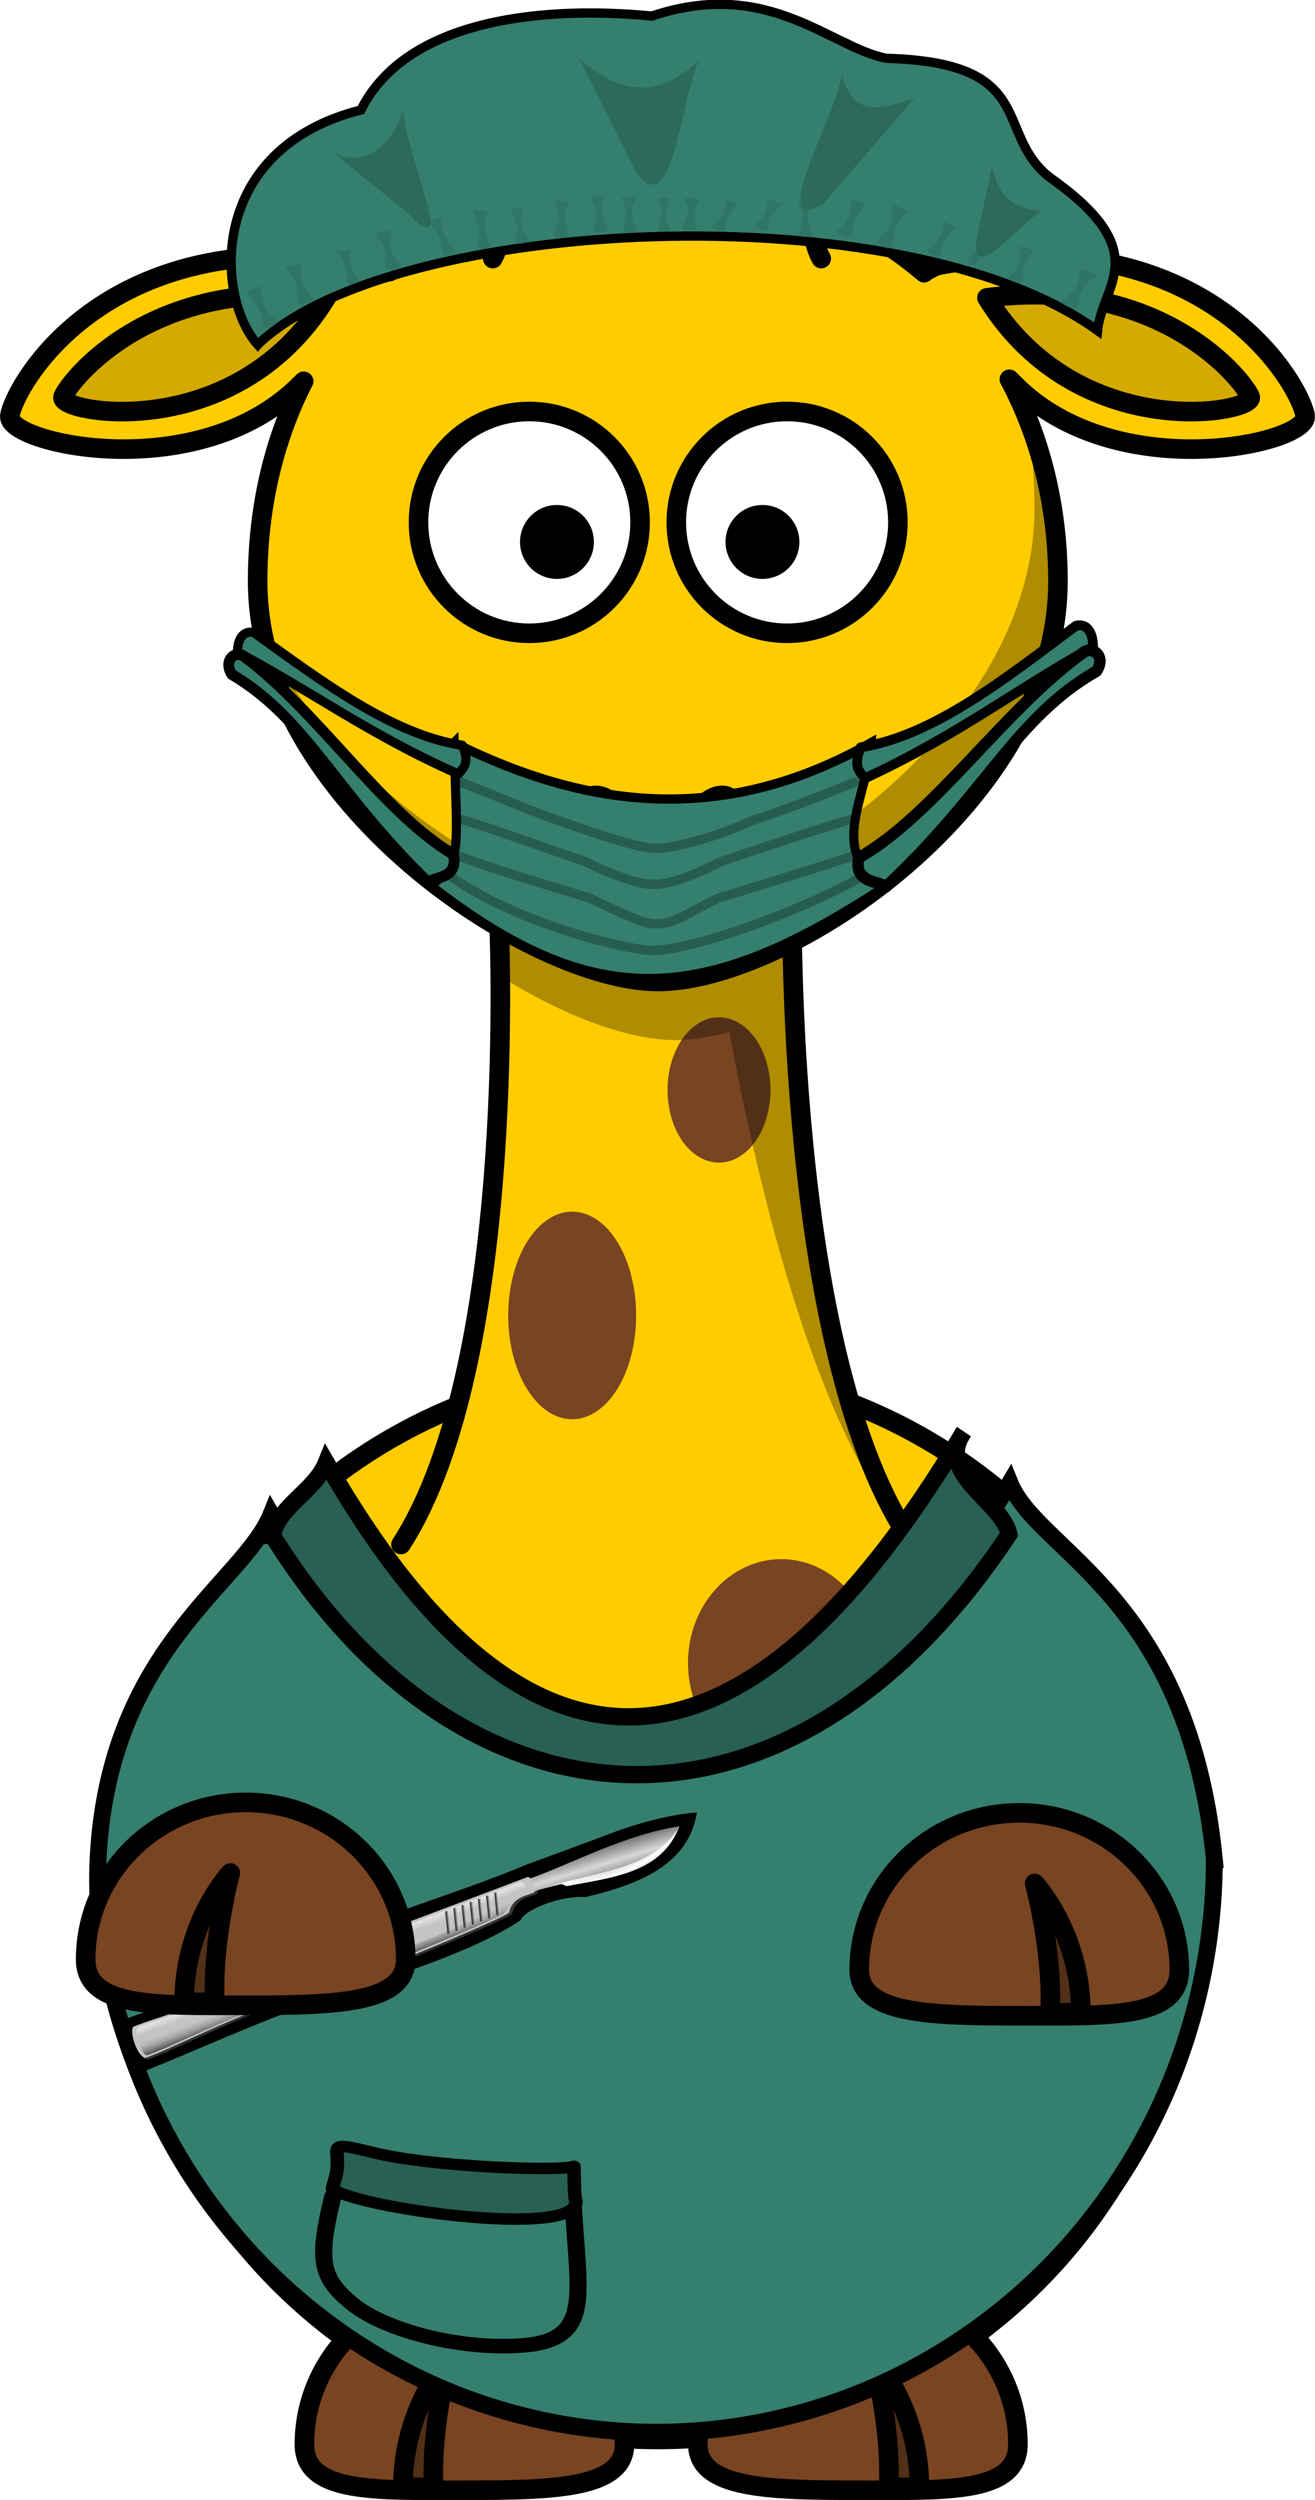 <?xml version="1.0" encoding="UTF-8"?>
<svg version="1.0" viewBox="0 0 268.96 511.04" xmlns="http://www.w3.org/2000/svg" xmlns:xlink="http://www.w3.org/1999/xlink">
<defs>
<radialGradient id="b" cx="176.5" cy="765.1" r="37.578" gradientTransform="matrix(-.574 .032 -.01 -.184 504.14 116.07)" gradientUnits="userSpaceOnUse" spreadMethod="reflect">
<stop stop-color="#c9c9c9" offset="0"/>
<stop stop-color="#efefef" offset=".395"/>
<stop stop-color="#fff" offset=".446"/>
<stop stop-color="#dedede" offset=".544"/>
<stop stop-color="#fcfcfc" offset="1"/>
</radialGradient>
<linearGradient id="c" x1="93.454" x2="94.967" y1="645.66" y2="645.91" gradientTransform="matrix(.333 0 0 .333 338.94 -233.25)" gradientUnits="userSpaceOnUse" xlink:href="D:\Vector_Art\my_folder\OCAL_dev\#linearGradient4349"/>
<linearGradient id="g" x1="158.36" x2="157.72" y1="635.54" y2="644.93" gradientTransform="matrix(.333 0 0 .333 338.81 -233)" gradientUnits="userSpaceOnUse" spreadMethod="reflect">
<stop stop-color="#636363" offset="0"/>
<stop stop-color="#d7d7d7" offset="1"/>
</linearGradient>
<linearGradient id="f" x1="18.244" x2="18.244" y1="640.28" y2="644.21" gradientTransform="translate(-.5 -.25)" gradientUnits="userSpaceOnUse">
<stop stop-color="#fff" offset="0"/>
<stop stop-color="#fff" stop-opacity="0" offset="1"/>
</linearGradient>
<filter id="i" x="-.022" y="-.772" width="1.044" height="2.545" color-interpolation-filters="sRGB">
<feGaussianBlur stdDeviation="1.811"/>
</filter>
<linearGradient id="e" x1="14.499" x2="14.499" y1="653.36" y2="644.61" gradientUnits="userSpaceOnUse">
<stop offset="0"/>
<stop stop-color="#fff" stop-opacity="0" offset="1"/>
</linearGradient>
<filter id="h" x="-.022" y="-.585" width="1.045" height="2.169" color-interpolation-filters="sRGB">
<feGaussianBlur stdDeviation="1.762"/>
</filter>
<linearGradient id="d" x1="246.15" x2="247.72" y1="602.48" y2="602.47" gradientTransform="matrix(.47 0 0 .333 233.01 -313)" gradientUnits="userSpaceOnUse">
<stop stop-color="#333" offset="0"/>
<stop stop-color="#404040" offset=".353"/>
<stop stop-color="#f2f2f2" stop-opacity=".15" offset="1"/>
</linearGradient>
</defs>
<path d="m244.08 389.08c0.018 60.508-49.029 109.57-109.54 109.57-60.508 0-109.55-49.061-109.54-109.57-0.018-60.508 49.029-109.57 109.54-109.57 60.508 0 109.55 49.061 109.54 109.57z" fill="#fc0" stroke="#000" stroke-linecap="round" stroke-linejoin="round" stroke-width="4"/>
<path d="m71.652 438.39a15.203 8.839 60.05 0 1-15.317 8.826 15.203 8.839 60.05 1 1 15.317-8.826z" fill="#784421"/>
<path d="m237.46 351.5c0.077 1.682 0.125 3.393 0.125 5.094 0 60.464-49.067 109.53-109.53 109.53-47.262 0-87.591-29.999-102.94-71.969 2.654 58.112 50.674 104.47 109.44 104.47 60.464 0 109.53-49.067 109.53-109.53 0-13.202-2.338-25.87-6.625-37.594z" fill-opacity=".314"/>
<path d="m142.73 499.65c0 9.091 14.665 9.381 32.735 9.381s32.735 0.693 32.735-9.381c0-17.716-14.665-32.094-32.735-32.094s-32.735 14.378-32.735 32.094z" fill="#784421" stroke="#000" stroke-linecap="round" stroke-linejoin="round" stroke-width="4"/>
<path d="m188.05 508.43c0-16.368-9.443-26.44-9.443-26.44s3.777 13.849 3.148 26.44h6.295z" fill-opacity=".314" fill-rule="evenodd" stroke="#000" stroke-linejoin="round" stroke-width="4"/>
<path d="m82.009 315.72c24.501-37.91 20.001-128.74 20.001-128.74l60-3.267s-1.5 91.485 23.5 130.04" fill="#fc0" fill-rule="evenodd" stroke="#000" stroke-linecap="round" stroke-linejoin="round" stroke-width="4"/>
<path d="m157.58 222.8a10.521 14.849 0 0 1-21.042 0 10.521 14.849 0 1 1 21.042 0z" fill="#784421"/>
<path d="m162 183.71-17.156 0.938-42.84 2.34s0.241 4.854 0.312 12.562c13.159 8.256 26.42 13.062 35.719 13.062 3.328 0 7.105-0.572 11.156-1.656 6.186 33.341 17.668 80.343 36.031 102.5l-1 0.344 1.281-0.031c-17.207-26.536-21.834-78.152-23.062-107.75-0.139-3.351-0.245-6.436-0.312-9.156-0.051-2.174-0.075-4.097-0.094-5.781-0.017-1.357-0.027-2.377-0.031-3.375-5e-3 -1.55-6e-3 -1.748 0-2.406 2e-3 -1.045 0-1.594 0-1.594z" fill-opacity=".314" fill-rule="evenodd"/>
<path d="m134.54 36.937c-22.79 0-41.278 6.968-54.875 18.594-0.571-0.426-1.343-0.805-2.344-1.25-55.508-10.607-74.605 25.093-75.312 30.75-0.707 5.657 38.515 14.485 59.375-6.375 0.271-0.271 0.455-0.455 0.719-0.719-6.171 12.024-9.406 25.97-9.406 40.844 0 45.174 56.125 81.844 81.844 81.844 26.717 0 81.844-36.669 81.844-81.844 0-15.041-3.463-29.135-9.938-41.25 0.408 0.407 0.701 0.701 1.125 1.125 20.86 20.86 60.082 12.032 59.375 6.375-0.707-5.657-19.773-41.357-75.281-30.75-1.173 0.521-2.085 0.952-2.656 1.469-13.735-11.746-32.207-18.812-54.469-18.812z" fill="#fc0" stroke="#000" stroke-linecap="round" stroke-linejoin="round" stroke-width="4"/>
<path d="m130.92 106.78c4e-3 12.519-10.144 22.67-22.663 22.67s-22.667-10.151-22.663-22.67c-4e-3 -12.519 10.144-22.67 22.663-22.67s22.666 10.151 22.663 22.67z" fill="#fff" stroke="#000" stroke-linecap="round" stroke-linejoin="round" stroke-width="4"/>
<path d="m183.65 106.78c4e-3 12.519-10.144 22.67-22.663 22.67s-22.667-10.151-22.663-22.67c-4e-3 -12.519 10.144-22.67 22.663-22.67s22.666 10.151 22.663 22.67z" fill="#fff" stroke="#000" stroke-linecap="round" stroke-linejoin="round" stroke-width="4"/>
<path d="m163.5 110.78c1e-3 4.173-3.381 7.556-7.554 7.556-4.173 0-7.556-3.384-7.554-7.556-1e-3 -4.173 3.381-7.556 7.554-7.556 4.173 0 7.556 3.384 7.554 7.556z"/>
<path d="m121.47 110.78c1e-3 4.173-3.381 7.556-7.554 7.556-4.173 0-7.556-3.384-7.554-7.556-1e-3 -4.173 3.381-7.556 7.554-7.556 4.173 0 7.556 3.384 7.554 7.556z"/>
<path d="m208.96 79.861c1.755 7.632 2.625 15.723 2.625 24.125 0 45.174-55.127 81.844-81.844 81.844-20.706 2e-5 -61.097-23.756-76.062-56.594 7.616 40.246 57.172 71.375 80.875 71.375 26.717 0 81.844-36.669 81.844-81.844 0-14.081-2.413-27.332-7.438-38.906z" fill-opacity=".314"/>
<path d="m127.73 499.65c0 9.091-14.665 9.381-32.735 9.381s-32.735 0.693-32.735-9.381c0-17.716 14.665-32.094 32.735-32.094s32.735 14.378 32.735 32.094z" fill="#784421" stroke="#000" stroke-linecap="round" stroke-linejoin="round" stroke-width="4"/>
<path d="m82.403 508.43c0-16.368 9.443-26.44 9.443-26.44s-3.777 13.849-3.148 26.44h-6.295z" fill-opacity=".314" fill-rule="evenodd" stroke="#000" stroke-linejoin="round" stroke-width="4"/>
<path d="m151.14 171.42c-2.293 3.973-6.5 5.839-9.397 4.166-2.897-1.672-3.385-6.249-1.09-10.221 2.293-3.973 6.5-5.839 9.397-4.166s3.385 6.249 1.09 10.221z"/>
<path d="m118.4 171.42c2.293 3.973 6.5 5.839 9.397 4.166 2.897-1.672 3.385-6.249 1.09-10.221-2.293-3.973-6.5-5.839-9.397-4.166s-3.385 6.249-1.09 10.221z"/>
<path d="m100.79 52.856c5.657-10.253-6.01-22.627-6.01-22.627l17.324-4.243s-2.475 15.556 6.718 21.213" fill="#fc0" fill-rule="evenodd" stroke="#000" stroke-linecap="round" stroke-width="4"/>
<path d="m117.39 23.809a15.38 15.38 0 0 1-30.759 0 15.38 15.38 0 1 1 30.759 0z" fill="#784421" stroke="#000" stroke-linecap="round" stroke-linejoin="round" stroke-width="4"/>
<path d="m201.86 60.874c35.782-4.567 52.523 16.965 53.837 20.227 1.313 3.263-35.125 10.114-53.837-20.227z" fill="#d4aa00" fill-rule="evenodd" stroke="#000" stroke-linejoin="round" stroke-width="4"/>
<path d="m167.97 52.856c-5.657-10.253 6.01-22.627 6.01-22.627l-17.324-4.243s2.475 15.556-6.718 21.213" fill="#fc0" fill-rule="evenodd" stroke="#000" stroke-linecap="round" stroke-width="4"/>
<path d="m181.39 23.809a15.38 15.38 0 0 1-30.759 0 15.38 15.38 0 1 1 30.759 0z" fill="#784421" stroke="#000" stroke-linecap="round" stroke-linejoin="round" stroke-width="4"/>
<path d="m68.203 362.21a13.435 21.213 13.776 0 1-26.097-6.398 13.435 21.213 13.776 1 1 26.097 6.398z" fill="#784421"/>
<path d="m141.42 396.13a24.395 25.809 0 0 1-48.79 0 24.395 25.809 0 1 1 48.79 0z" fill="#784421"/>
<path d="m218.77 347.84a14.849 8.485 71.565 0 1-16.1 5.367 14.849 8.485 71.565 0 1 16.1-5.367z" fill="#784421"/>
<path d="m204.58 418.8a12.021 14.849 0 0 1-24.042 0 12.021 14.849 0 1 1 24.042 0z" fill="#784421"/>
<path d="m178.9 339.92a19.092 21.213 0 0 1-38.184 0 19.092 21.213 0 1 1 38.184 0z" fill="#784421"/>
<path d="m130.11 268.89a13.081 21.213 0 0 1-26.163 0 13.081 21.213 0 1 1 26.163 0z" fill="#784421"/>
<path d="m66.732 60.874c-35.782-4.567-52.523 16.965-53.837 20.227-1.313 3.263 35.125 10.114 53.837-20.227z" fill="#d4aa00" fill-rule="evenodd" stroke="#000" stroke-linejoin="round" stroke-width="4"/>
<g transform="matrix(1.866 0 0 1.9 -890.11 398.62)" stroke="#000">
<g fill="#357f6e">
<path d="m526.79-129.9c0.308 11.849 0.939 12.581-2.525 15.405 17.779 13.539 29.698 12.968 49.497 0.253-5.971-4.419-1.751-9.347-1.263-15.657-8.033 4.469-15.78 6.265-23.359 6.046-7.579-0.219-14.99-2.453-22.351-6.046z" stroke-width="1px"/>
<path d="m503.03-139.65c7.929 4.096 14.484 8.9 24.223 13.128 0.499-0.638 1.313-1.066 0.447-3.092-7.685-1.153-15.293-6.801-22.834-12.117-0.99-0.241-1.779 0.368-1.836 2.082z" color="#000000" stroke-linecap="round" stroke-linejoin="round" stroke-width="1px"/>
<path d="m596.84-140.23c-8.191 4.42-14.963 9.604-25.024 14.166-0.516-0.688-1.357-1.151-0.461-3.336 7.939-1.244 15.799-7.339 23.589-13.076 1.022-0.26 1.838 0.397 1.896 2.246z" color="#000000" stroke-linecap="round" stroke-linejoin="round" stroke-width="1.056px"/>
<path d="m502.44-137.23c8.281 4.8 11.341 12.738 21.518 22.368 0.674-0.676 3.302-0.306 2.765-3.015-7.7-4.415-14.97-15.549-23.063-21.378-1.032-0.526-2.168 0.591-1.22 2.024z" color="#000000" stroke-linecap="round" stroke-linejoin="round" stroke-width="1.183px"/>
<path d="m597.2-137.59c-8.887 4.979-12.171 13.214-23.094 23.205-0.724-0.701-3.543-0.317-2.968-3.127 8.264-4.58 16.066-16.131 24.752-22.177 1.108-0.545 2.327 0.614 1.31 2.1z" color="#000000" stroke-linecap="round" stroke-linejoin="round" stroke-width="1.248px"/>
</g>
<g fill="none" opacity=".27" stroke-linecap="round" stroke-linejoin="round" stroke-width="1px">
<path d="m527.5-125.64c3.293 1.181 6.798 2.808 10.845 4.149 3.216 1.132 8.682 2.978 10.397 2.943 1.557 0.155 7.025-1.222 10.601-2.943 4.114-1.28 7.366-2.602 11.371-4.149"/>
<path d="m527.32-121.71c3.329 0.927 9.538 3.177 13.785 4.588 3.868 1.852 6.485 2.56 7.517 2.444 0.999 0.148 3.602-0.5 7.459-2.444 4.236-1.376 10.53-3.493 14.453-4.588"/>
<path d="m527.14-117.78c3.505 1.381 10.282 3.322 14.541 4.612 2.641 1.245 6.066 2.879 7.093 2.753 2.094 0.058 2.878-0.796 6.952-2.753 4.452-1.326 11.243-3.377 14.986-4.612"/>
<path d="m526.25-115.64c7.09 5.068 19.074 7.966 22.054 8.083 3.558 0.215 15.448-3.641 23.481-8.083"/>
</g>
</g>
<g transform="matrix(1.9 0 0 1.9 -906.94 339.82)">
<path d="m505.08-141.77c14.351-13.844 69.477-16.65 90.409-1.515 0.465-4.906 6.262-8.409-5.051-16.415-6.226-4.716-1.108-12.423-17.678-12.879-6.02-1.151-12.666-8.768-25.254-4.546-10.955-1.069-26.269 9e-3 -31.315 10.102-16.637 4.209-15.629 20.225-11.112 25.254z" fill="#357f6e" stroke="#000" stroke-width="1px"/>
<g fill="#24574b">
<path d="m521.24-155.91-8.081-6.566c3.686 1.906 6.564-1.104 7.576-4.546 0.538 5.715 5.962 16.813 0.505 11.112z" opacity=".5"/>
<path d="m545.73-160.46-6.061-12.122c5.479 4.828 9.406 3.448 12.879 0.253-2.088 4.89-2.845 17.663-6.819 11.869z" color="#000000" opacity=".5"/>
<path d="m567.96-170.81c-0.721 4.686-8.268 17.439-2.02 13.89l9.849-11.364c-3.233 1.028-6.558 2.334-7.829-2.525z" color="#000000" opacity=".5"/>
<path d="m584.12-160.96-1.768 8.334c-0.065 3.917 4.149-1.479 7.071-3.535-3.901-0.32-4.709-2.495-5.303-4.798z" color="#000000" opacity=".5"/>
</g>
<g fill="#2c6b5c">
<path d="m513.62-151.69c1.558 1.965 0.812 2.303 1.091 3.365 0.745 0.171 1.044-0.142 1.384-0.409-0.948-1.043-1.408-2.128-0.963-3.295-0.55-0.045-1.039 0.119-1.512 0.339z" opacity=".5"/>
<path d="m508-150.05c2.007 2.265 1.099 2.699 1.488 3.947 0.928 0.171 1.284-0.213 1.693-0.546-1.214-1.197-1.829-2.466-1.327-3.869-0.682-0.029-1.279 0.187-1.854 0.468z" opacity=".5"/>
<path d="m540.91-157.72c1.165 2.377 0.314 2.553 0.359 3.707 0.734 0.347 1.115 0.094 1.53-0.103-0.744-1.289-0.972-2.51-0.243-3.606-0.56-0.172-1.105-0.116-1.646 1e-3z" opacity=".5"/>
<path d="m532.23-156.34c1.307 2.244 0.486 2.477 0.612 3.604 0.742 0.288 1.098 0.014 1.49-0.208-0.818-1.209-1.128-2.389-0.49-3.512-0.561-0.129-1.09-0.036-1.611 0.116z" opacity=".5"/>
<path d="m523.45-154.94c1.922 1.988 1.197 2.445 1.65 3.583 0.802 0.104 1.065-0.274 1.378-0.608-1.146-1.041-1.791-2.185-1.506-3.52-0.579 0.013-1.063 0.249-1.522 0.545z" opacity=".5"/>
<path d="m544.25-157.61c1.046 2.384 0.206 2.523 0.205 3.661 0.704 0.37 1.087 0.137 1.5-0.041-0.676-1.297-0.852-2.507-0.095-3.556-0.541-0.192-1.077-0.158-1.61-0.064z" opacity=".5"/>
<path d="m528.25-156.05c1.215 2.432 0.368 2.632 0.438 3.825 0.741 0.342 1.117 0.073 1.527-0.14-0.771-1.316-1.025-2.574-0.319-3.723-0.564-0.166-1.107-0.095-1.645 0.037z" opacity=".5"/>
<path d="m536.99-157.21c0.994 2.459 0.084 2.566 0.021 3.719 0.736 0.404 1.16 0.183 1.614 0.02-0.656-1.342-0.779-2.576 0.091-3.608-0.571-0.216-1.148-0.204-1.726-0.131z" opacity=".5"/>
<path d="m517.72-153.69c1.764 2.24 0.859 2.582 1.141 3.768 0.88 0.221 1.251-0.112 1.669-0.394-1.08-1.193-1.578-2.414-0.991-3.684-0.654-0.073-1.245 0.088-1.819 0.31z" opacity=".5"/>
<path d="m503.81-147.34c2.21 2.036 1.388 2.58 1.915 3.787 0.915 0.061 1.211-0.368 1.565-0.75-1.316-1.057-2.063-2.258-1.75-3.728-0.66 0.052-1.21 0.34-1.73 0.691z" opacity=".5"/>
<path d="m549.47-157.58c-0.848 2.283-0.12 2.393-0.093 3.47-0.599 0.368-0.936 0.157-1.296 0 0.554-1.245 0.678-2.395 0-3.368 0.463-0.195 0.926-0.177 1.389-0.102z" opacity=".5"/>
<path d="m561.43-156.84c-1.855 1.515-1.088 1.967-1.487 2.892-0.814 0.017-1.104-0.328-1.442-0.638 1.113-0.781 1.709-1.694 1.343-2.852 0.593 0.063 1.101 0.306 1.586 0.598z" opacity=".5"/>
<path d="m584.78-152.96c-2.158 1.257-1.758 1.816-2.496 2.686-0.651-0.097-0.724-0.482-0.85-0.84 1.237-0.626 2.125-1.456 2.364-2.665 0.441 0.145 0.731 0.46 0.982 0.819z" opacity=".5"/>
<path d="m575.13-156.12c-2.197 2.193-1.336 2.71-1.835 3.973-0.936 0.107-1.254-0.318-1.63-0.693 1.313-1.147 2.038-2.413 1.668-3.904 0.679 0.021 1.252 0.29 1.797 0.624z" opacity=".5"/>
<path d="m588.67-151.92c-1.768 2.009-0.968 2.393-1.311 3.5-0.817 0.151-1.131-0.189-1.491-0.484 1.069-1.061 1.611-2.186 1.169-3.431 0.6-0.026 1.127 0.166 1.633 0.415z" opacity=".5"/>
<path d="m570.57-156.8c-1.979 1.892-1.109 2.354-1.507 3.452-0.9 0.083-1.237-0.292-1.627-0.624 1.194-0.988 1.81-2.087 1.349-3.394 0.659 0.026 1.233 0.268 1.784 0.566z" opacity=".5"/>
<path d="m552.7-157.44c-1.263 2.061-0.359 2.221-0.419 3.227-0.784 0.296-1.187 0.073-1.626-0.102 0.804-1.117 1.059-2.179 0.294-3.139 0.598-0.146 1.177-0.092 1.751 0.014z" opacity=".5"/>
<path d="m564.75-157.29c-0.905 2.475-0.044 2.56 0.032 3.708-0.69 0.42-1.094 0.21-1.525 0.058 0.601-1.354 0.7-2.587-0.137-3.595 0.537-0.229 1.082-0.23 1.63-0.171z" opacity=".5"/>
<path d="m556.73-156.79c-1.717 1.548-1.037 1.97-1.423 2.893-0.736 0.041-0.989-0.289-1.287-0.585 1.027-0.803 1.591-1.719 1.292-2.849 0.534 0.044 0.987 0.268 1.418 0.541z" opacity=".5"/>
<path d="m580.26-154.31c-2.006 1.601-1.332 2.108-1.85 3.102-0.787 2.2e-4 -1.017-0.379-1.299-0.724 1.186-0.822 1.892-1.798 1.706-3.061 0.563 0.081 1.017 0.356 1.443 0.683z" opacity=".5"/>
<path d="m595.38-149.25c-2.451 1.921-1.539 2.435-2.123 3.574-1.014 0.057-1.343-0.347-1.735-0.708 1.459-0.998 2.287-2.131 1.941-3.518 0.732 0.049 1.341 0.321 1.918 0.652z" opacity=".5"/>
</g>
</g>
<g transform="translate(-2.138 5.36)">
<g transform="matrix(2.052 0 0 2.107 -197.54 669.15)" stroke="#000" stroke-linecap="round" stroke-width="1.68">
<path d="m218.35-139.76c0 7.281-1.452 14.559-4.24 21.285s-6.912 12.895-12.061 18.043c-5.149 5.148-11.32 9.269-18.047 12.055-6.727 2.786-14.005 4.233-21.286 4.233s-14.559-1.447-21.286-4.233c-6.727-2.786-12.898-6.908-18.047-12.055-5.149-5.147-9.273-11.317-12.061-18.043-2.788-6.726-4.611-14.013-4.24-21.285 1.042-20.475 14.471-26.742 17.257-33.472 19.765 33.58 51.557 33.09 73.63-3.044 2.786 6.731 17.78 10.968 20.383 36.516z" fill="#357f6e"/>
<path d="m124.46-171.17c0.686-2.931 4.214-4.285 5.366-7.067 19.765 33.58 41.475 33.155 63.548-2.978-2.908 4.061 3.811 6.713 4.513 9.934-22.059 32.349-54.512 29.78-73.426 0.111z" fill="#286053"/>
</g>
<g transform="matrix(2.076 .208 .181 -1.753 70.667 7.169)">
<g transform="matrix(.336 0 0 .336 20.255 -310.28)" fill="#cf0">
<path d="m65.959 146.21c17.436 5.864 10.198 21.353 5.95 58.107-12.411-6.31-62.72-0.59-68.907-14.41-2.614-22.43-1.111-28.25 8.681-36.01 11.018-8.74 36.124-12.9 54.276-7.69z" fill="#357f6e" fill-rule="evenodd" stroke="#000" stroke-linecap="round" stroke-linejoin="round" stroke-width="5"/>
</g>
<g transform="matrix(.336 0 0 .336 20.255 -310.28)" fill="#a80">
<path d="m73.358 197.85c-0.574 3.456-0.868 7.085-1.259 10.786-3.045-2.163-40.862-5.272-58.938-2.16-15.272 2.629-8.676 0.585-9.879-9.535-0.284-1.525-0.49-3.013-0.619-4.462 9.981-6.073 76.55-8.543 70.695 5.371z" fill="#286053" fill-rule="evenodd" stroke="#000" stroke-linecap="round" stroke-linejoin="round" stroke-width="3.953"/>
</g>
</g>
</g>
<g transform="matrix(1.222 -.464 .464 1.222 -357.47 558.84)">
<path d="m395.4-0.651c-4.876 0.013-9.356-0.064-14.258-0.118-12.236 0.432-24.736-0.875-37.247 0.161-8.597 0.906-27.614 0.172-28.492 0.163-0.723 5e-3 -2.125-0.042-2.171 0.016-2.528 1.78-1.983 7.468 0 8.569 0.107 0.157 1.986 0 2.981 0 8.973-0.178 22.516-1.252 35.599 0 5.407 0 17.256 0.758 25.215-1.111 0.816-1.191 6.916-1.522 10.767 0.23 9.072 1.206 16.972 0.752 20.97-6.178-3.811-1.183-9.57-1.742-13.362-1.732z" color="#000000"/>
<g transform="translate(-.008 21.611)">
<path d="m380.41-20.129 25.017 0.643c-5.166 5.878-12.548 3.751-19.773 2.495-0.179-0.038-0.514-0.606-0.785-0.627-1.121-0.093-3.358-0.462-4.428-0.437l-0.031-2.074z" color="#000000" fill="url(#b)"/>
<path d="m370.43-20.508h0.541l-0.873 4.677-0.5 0.025 0.832-4.702v-2.8e-5" fill="url(#c)" stroke-width="1px"/>
<path d="m316.47-20.506c0.846 0.006 19.342 1.077 27.45 0.01l0.353 0.353c-8.108 1.067-26.604-0.004-27.45-0.01z" color="#000000" fill="#006651" stroke="#006651" stroke-width=".033"/>
<path d="m343.92-20.496c0.73-0.095 24.386 0 36.58 0l0.353 0.353c-12.193 0-35.85-0.095-36.58 0z" color="#000000" fill="#006651" stroke="#006651" stroke-width=".033"/>
<path d="m380.5-20.496c0.661 0.722 0.475 2.205 0.041 2.621l0.353 0.353c0.433-0.416 0.62-1.899-0.041-2.621z" color="#000000" fill="#333" stroke="#333" stroke-width=".033"/>
<path d="m380.54-17.875c-1.411 0.033-3.491-0.466-4.764 1.498l0.353 0.353c1.273-1.965 3.353-1.466 4.764-1.498z" color="#000000" fill="#363636" stroke="#303030" stroke-width=".033"/>
<path d="m375.78-16.377c-0.368 0.565-19.029 1.059-24.237 1.059l0.353 0.353c5.208 0 23.869-0.494 24.237-1.059z" color="#000000" fill="#333" stroke="#333" stroke-width=".033"/>
<path d="m351.54-15.317c-12.6-1.665-25.643-0.49-34.285 0l0.353 0.353c8.642-0.49 21.685-1.665 34.285 0z" color="#000000" fill="#333" stroke="#333" stroke-width=".033"/>
<path d="m317.26-15.317c-0.958 0-2.77 0.103-2.874 0l0.353 0.353c0.103 0.103 1.916 0 2.874 0z" color="#000000" fill="#333" stroke="#333" stroke-width=".033"/>
<path d="m314.38-15.317 0.353 0.353z" color="#000000" fill="#006651" stroke="#006651" stroke-width=".033"/>
<path d="m314.38-15.317c-3e-3 -0.003-5e-3 -0.005-8e-3 -0.008l0.353 0.353c3e-3 0.003 5e-3 0.005 8e-3 0.008z" color="#000000" fill="#006651" stroke="#006651" stroke-width=".033"/>
<path d="m314.37-15.325c-1.032-1.032-0.755-4.572 8e-3 -5.171l0.353 0.353c-0.763 0.6-1.04 4.139-8e-3 5.171z" color="#000000" fill="#2b2b2b" stroke="#333" stroke-width=".033"/>
<path d="m314.38-20.496v3e-6l0.353 0.353v-4e-6z" color="#000000" fill="#006651" stroke="#006651" stroke-width=".033"/>
<path d="m314.38-20.496v-3e-6l0.353 0.353v4e-6z" color="#000000" fill="#006651" stroke="#006651" stroke-width=".033"/>
<path d="m314.38-20.496c0.044-0.038 1.393-0.007 2.089-0.01l0.353 0.353c-0.696 0.003-2.044-0.028-2.089 0.01z" color="#000000" fill="#006651" stroke="#333" stroke-width=".033"/>
<path d="m380.38-20.129c8.395 0.064 16.699-1.136 25.09 0.643-6.615 5.373-16.736 1.321-25.06 1.476l-0.029-2.119z" color="#000000" fill="url(#g)"/>
<path d="m316.47-20.506c0.846 0.006 19.342 1.077 27.45 0.01 0.73-0.095 24.386 0 36.58 0 0.661 0.722 0.475 2.205 0.041 2.621-1.411 0.033-3.491-0.466-4.764 1.498-0.368 0.565-19.029 1.059-24.237 1.059-12.6-1.665-25.643-0.49-34.285 0-0.958 0-2.77 0.103-2.874 0-1.042-1.022-0.765-4.578 0-5.179v3e-6 -3e-6c0.044-0.038 1.393-0.007 2.089-0.01z" color="#000000" fill="#c4c4c4"/>
<path transform="matrix(.333 0 0 .333 338.94 -233.25)" d="m-65.762 639.93c2.467 0.015 56.429 2.579 80.083 0.024 2.13-0.228 71.146 0 106.72 0 0.939 0.841 1.292 2.113 1.262 3.312l-196.12 2.212c0.145-2.503 0.889-4.832 1.962-5.524 0.13-0.092 4.063-0.016 6.095-0.024z" color="#000000" fill="url(#f)" filter="url(#i)" opacity=".743"/>
<path transform="matrix(.333 0 0 .333 338.94 -233.25)" d="m114.76 646.96c-2.791 1.966-3.805 1.948-6.064 3.683-1.086 1.578-56.178 2.957-71.551 2.957-37.196-4.648-75.703-1.369-101.22 0-2.828 0-8.179 0.288-8.483 0-1.526-1.416-1.219-4.075-1.127-7.103 65.76 0.439 122.38 6.848 188.44 0.464z" color="#000000" fill="url(#e)" filter="url(#h)" opacity=".743"/>
<rect id="a" transform="rotate(15)" x="348.77" y="-114.24" width=".705" height="3.578" rx=".125" ry=".088" color="#000000" fill="url(#d)"/>
<use transform="translate(1.369)" width="574.562" height="399.414" xlink:href="#a"/>
<use transform="translate(2.737)" width="574.562" height="399.414" xlink:href="#a"/>
<use transform="translate(4.106)" width="574.562" height="399.414" xlink:href="#a"/>
<use transform="translate(5.475)" width="574.562" height="399.414" xlink:href="#a"/>
<use transform="translate(6.844)" width="574.562" height="399.414" xlink:href="#a"/>
<use transform="translate(8.213)" width="574.562" height="399.414" xlink:href="#a"/>
</g>
</g>
<g transform="translate(812.51 186.04)">
<path d="m-636.77 216.62c0 9.091 14.665 9.381 32.735 9.381s32.735 0.693 32.735-9.381c0-17.716-14.665-32.094-32.735-32.094s-32.735 14.378-32.735 32.094z" fill="#784421" stroke="#000" stroke-linecap="round" stroke-linejoin="round" stroke-width="4"/>
<path d="m-591.44 225.4c0-16.368-9.443-26.44-9.443-26.44s3.777 13.849 3.148 26.44h6.295z" fill-opacity=".314" fill-rule="evenodd" stroke="#000" stroke-linejoin="round" stroke-width="4"/>
</g>
<g transform="translate(870.24 244.84)" stroke="#000" stroke-linejoin="round" stroke-width="4">
<path d="m-787.25 155.68c0 9.091-14.665 9.381-32.735 9.381s-32.735 0.693-32.735-9.381c0-17.716 14.665-32.094 32.735-32.094s32.735 14.378 32.735 32.094z" fill="#784421" stroke-linecap="round"/>
<path d="m-832.58 164.46c0-16.368 9.443-26.44 9.443-26.44s-3.777 13.849-3.148 26.44h-6.295z" fill-opacity=".314" fill-rule="evenodd"/>
</g>
</svg>
